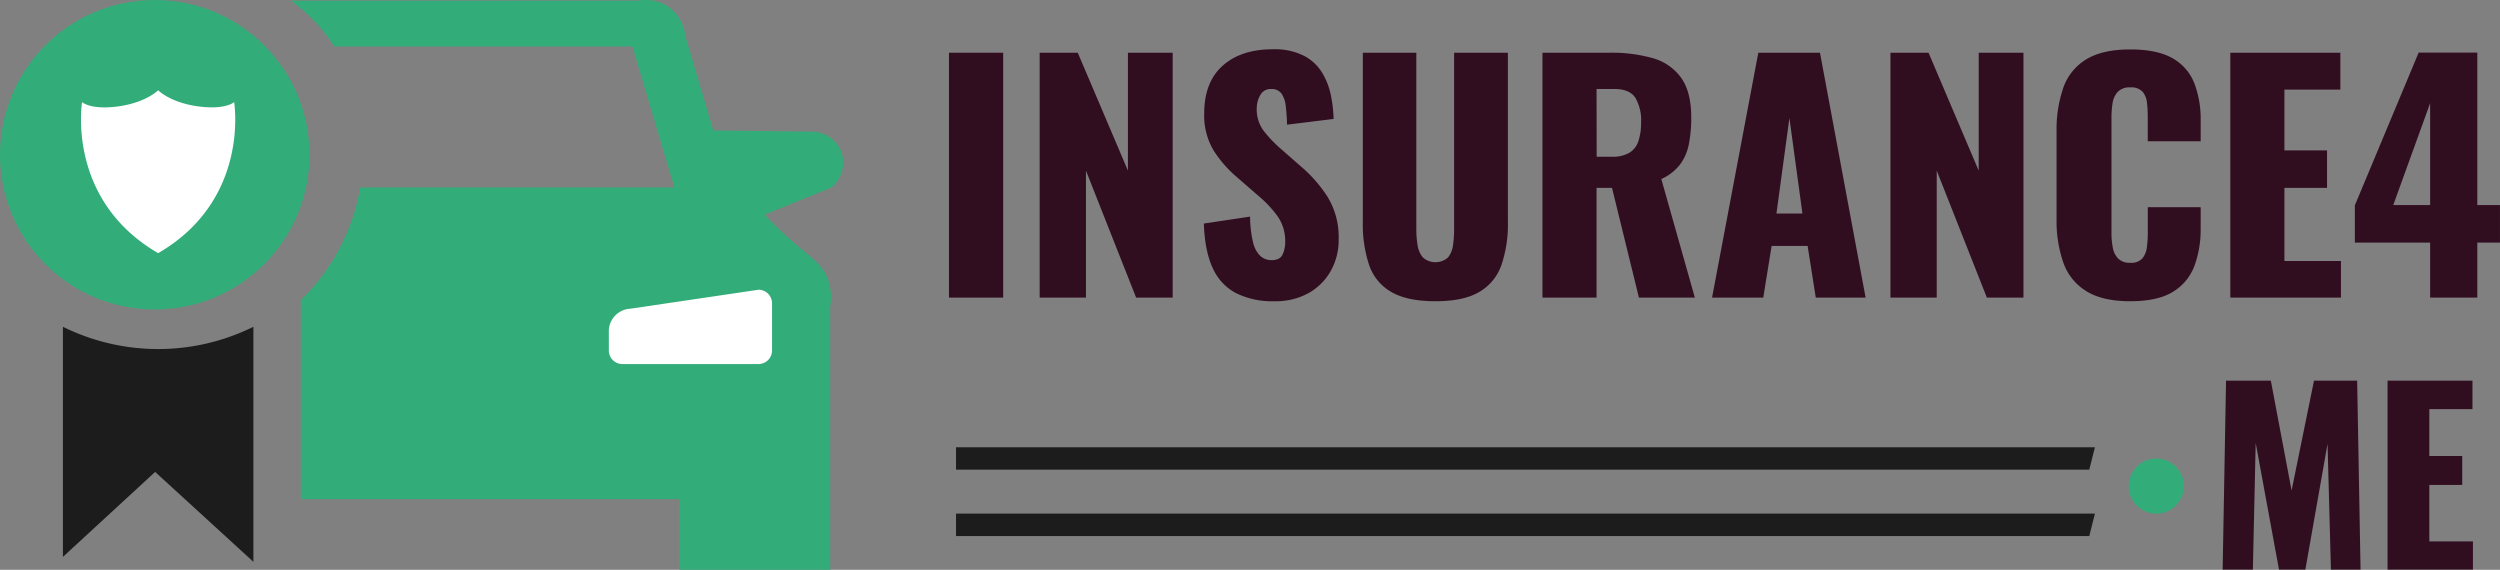 <svg xmlns="http://www.w3.org/2000/svg" viewBox="0 0 737.88 168.18"><rect x="0" y="0" width="737.88" height="168.18" fill="#808080" stroke="none"/><defs><style>.cls-1{fill:#310d20;}.cls-2{fill:#32ad79;}.cls-3{fill:#fff;}.cls-4{fill:#1c1c1c;}</style></defs><title>logo</title><g id="graphics"><path class="cls-1" d="M323.66,297.39V225.11h16v72.28Z" transform="translate(-43.57 -209.55)"/><path class="cls-1" d="M350.43,297.39V225.11h11.24l14.81,34.8v-34.8h13.21v72.28H378.9l-14.81-37.48v37.48Z" transform="translate(-43.57 -209.55)"/><path class="cls-1" d="M419.68,298.46a24,24,0,0,1-11.33-2.41,15.41,15.41,0,0,1-6.87-7.45q-2.32-5-2.59-13.07l13.65-2.05a32.53,32.53,0,0,0,.85,7.5,8.29,8.29,0,0,0,2.14,4.1,4.81,4.81,0,0,0,3.35,1.25q2.5,0,3.26-1.69a8.65,8.65,0,0,0,.76-3.57,12.88,12.88,0,0,0-2.14-7.54,33.5,33.5,0,0,0-5.8-6.2l-6.25-5.44a34.85,34.85,0,0,1-6.92-7.9A20,20,0,0,1,399,243q0-9.19,5.44-14.05t14.81-4.86a19.15,19.15,0,0,1,9.33,2,13.73,13.73,0,0,1,5.35,5.13,21.24,21.24,0,0,1,2.5,6.69,42.41,42.41,0,0,1,.76,6.74l-13.74,1.7a55.06,55.06,0,0,0-.4-5.58,7.68,7.68,0,0,0-1.29-3.66,3.57,3.57,0,0,0-3-1.29,3.45,3.45,0,0,0-3.26,1.87,7.74,7.74,0,0,0-1,3.75,10.59,10.59,0,0,0,1.92,6.56,37,37,0,0,0,5,5.31l6,5.26a40.75,40.75,0,0,1,8,9.1,22.89,22.89,0,0,1,3.26,12.58,18.6,18.6,0,0,1-2.32,9.24,17,17,0,0,1-6.56,6.56A20,20,0,0,1,419.68,298.46Z" transform="translate(-43.57 -209.55)"/><path class="cls-1" d="M467.24,298.46q-8.3,0-13-2.72a14.58,14.58,0,0,1-6.56-7.94,38.13,38.13,0,0,1-1.87-12.8V225.11h15.79V277.4a28.17,28.17,0,0,0,.36,4.46,7.33,7.33,0,0,0,1.56,3.66,5.58,5.58,0,0,0,7.45,0,7.28,7.28,0,0,0,1.47-3.66,32.27,32.27,0,0,0,.31-4.46V225.11h15.88V275a37.35,37.35,0,0,1-1.92,12.8,14.84,14.84,0,0,1-6.56,7.94Q475.54,298.46,467.24,298.46Z" transform="translate(-43.57 -209.55)"/><path class="cls-1" d="M498.83,297.39V225.11h19.9a44.35,44.35,0,0,1,12.67,1.61,15.38,15.38,0,0,1,8.34,5.76q3,4.15,3,11.73a39.81,39.81,0,0,1-.71,7.94,14.79,14.79,0,0,1-2.63,6,14.48,14.48,0,0,1-5.49,4.24l9.9,35H527.3L519.36,265H514.8v32.39Zm16-41.58h4.46a9.71,9.71,0,0,0,5.26-1.21,6.39,6.39,0,0,0,2.63-3.48,17.49,17.49,0,0,0,.76-5.49,13.13,13.13,0,0,0-1.7-7.23q-1.7-2.59-6.25-2.59H514.8Z" transform="translate(-43.57 -209.55)"/><path class="cls-1" d="M548.89,297.39l13.65-72.28h18.2l13.47,72.28H579.5l-2.41-15.26H566.47L564,297.39Zm19-24.81h7.67l-3.84-28.2Z" transform="translate(-43.57 -209.55)"/><path class="cls-1" d="M601.54,297.39V225.11h11.24l14.81,34.8v-34.8h13.21v72.28H630L615.2,259.91v37.48Z" transform="translate(-43.57 -209.55)"/><path class="cls-1" d="M672.31,298.46q-8.21,0-13-3a16.09,16.09,0,0,1-6.74-8.39,37.19,37.19,0,0,1-2-12.72V248.31a37.8,37.8,0,0,1,2-12.89,15.88,15.88,0,0,1,6.74-8.34q4.77-2.94,13-2.94,8,0,12.54,2.63a14.54,14.54,0,0,1,6.38,7.36A29.41,29.41,0,0,1,693.1,245v6.25H677.48V244a36.51,36.51,0,0,0-.22-4.1,6.06,6.06,0,0,0-1.29-3.26,4.52,4.52,0,0,0-3.66-1.29,4.74,4.74,0,0,0-3.7,1.34,6.33,6.33,0,0,0-1.52,3.35,27.54,27.54,0,0,0-.31,4.24v34a22.55,22.55,0,0,0,.4,4.42,6.11,6.11,0,0,0,1.61,3.21,4.78,4.78,0,0,0,3.53,1.2,4.39,4.39,0,0,0,3.57-1.29,6.42,6.42,0,0,0,1.34-3.35,32.32,32.32,0,0,0,.27-4.19v-7.58H693.1V277a31.17,31.17,0,0,1-1.83,11,15.12,15.12,0,0,1-6.34,7.67Q680.43,298.46,672.31,298.46Z" transform="translate(-43.57 -209.55)"/><path class="cls-1" d="M701.85,297.39V225.11h32.48V236H717.82v17.94H730.4V265H717.82v21.59h16.69v10.8Z" transform="translate(-43.57 -209.55)"/><path class="cls-1" d="M760.83,297.39V281.15H738.61v-11l18.83-45.07h17.31v45h6.69v11.07h-6.69v16.24Zm-10.89-27.31h10.89V240Z" transform="translate(-43.57 -209.55)"/><path class="cls-1" d="M699.59,377.66l1-55.76h13.22l6.13,32.43,6.61-32.43h12.74l1,55.76h-8.74l-1-37.11L724,377.66h-7.78l-6.88-37.38-.83,37.38Z" transform="translate(-43.57 -209.55)"/><path class="cls-1" d="M748.26,377.66V321.9h25.06v8.4H760.59v13.84h9.71v8.54h-9.71v16.66h12.87v8.33Z" transform="translate(-43.57 -209.55)"/><path class="cls-2" d="M129.43,209.75a48.47,48.47,0,0,1,12.78,13.51h88l12.41,41.62H149.88a60,60,0,0,1-17.52,33.22v58.77H244.06v20.86h44.55V299.91a15.88,15.88,0,0,0-.92-8.57c-1.79-4.25-5-5.81-11.32-11.5-3.24-2.89-5.68-5.4-7.12-6.94l19.71-8a9.51,9.51,0,0,0,2.74-11,9.4,9.4,0,0,0-7.85-5.48l-29.75-.37-8.21-27.74a12.3,12.3,0,0,0-5.29-8.94,12,12,0,0,0-8.58-1.64Z" transform="translate(-43.57 -209.55)"/><path class="cls-3" d="M267.43,317H227.27a4,4,0,0,1-4-4v-6a6.68,6.68,0,0,1,6.33-6.33l37.84-5.6a4,4,0,0,1,4,4v13.87A4,4,0,0,1,267.43,317Z" transform="translate(-43.57 -209.55)"/><circle class="cls-2" cx="45.67" cy="45.67" r="45.67"/><path class="cls-4" d="M62.14,373.91V306a63.41,63.41,0,0,0,56.22,0v69.37l-29-26.53Z" transform="translate(-43.57 -209.55)"/><path class="cls-3" d="M90.25,236.18s-3.58,3.71-12,4.8a30.06,30.06,0,0,1-3.84.27c-5,0-6.61-1.56-6.61-1.56S63,268.45,90.25,284.27c27.27-15.81,22.42-44.59,22.42-44.59s-1.62,1.56-6.61,1.56a30.07,30.07,0,0,1-3.84-.27c-8.39-1.08-12-4.8-12-4.8Z" transform="translate(-43.57 -209.55)"/><path class="cls-4" d="M660.22,367.77l-334.48,0v-6.62H661.89Z" transform="translate(-43.57 -209.55)"/><path class="cls-4" d="M660.22,348.18l-334.48,0v-6.62H661.89Z" transform="translate(-43.57 -209.55)"/><circle class="cls-2" cx="636.43" cy="143.47" r="8.14"/></g></svg>